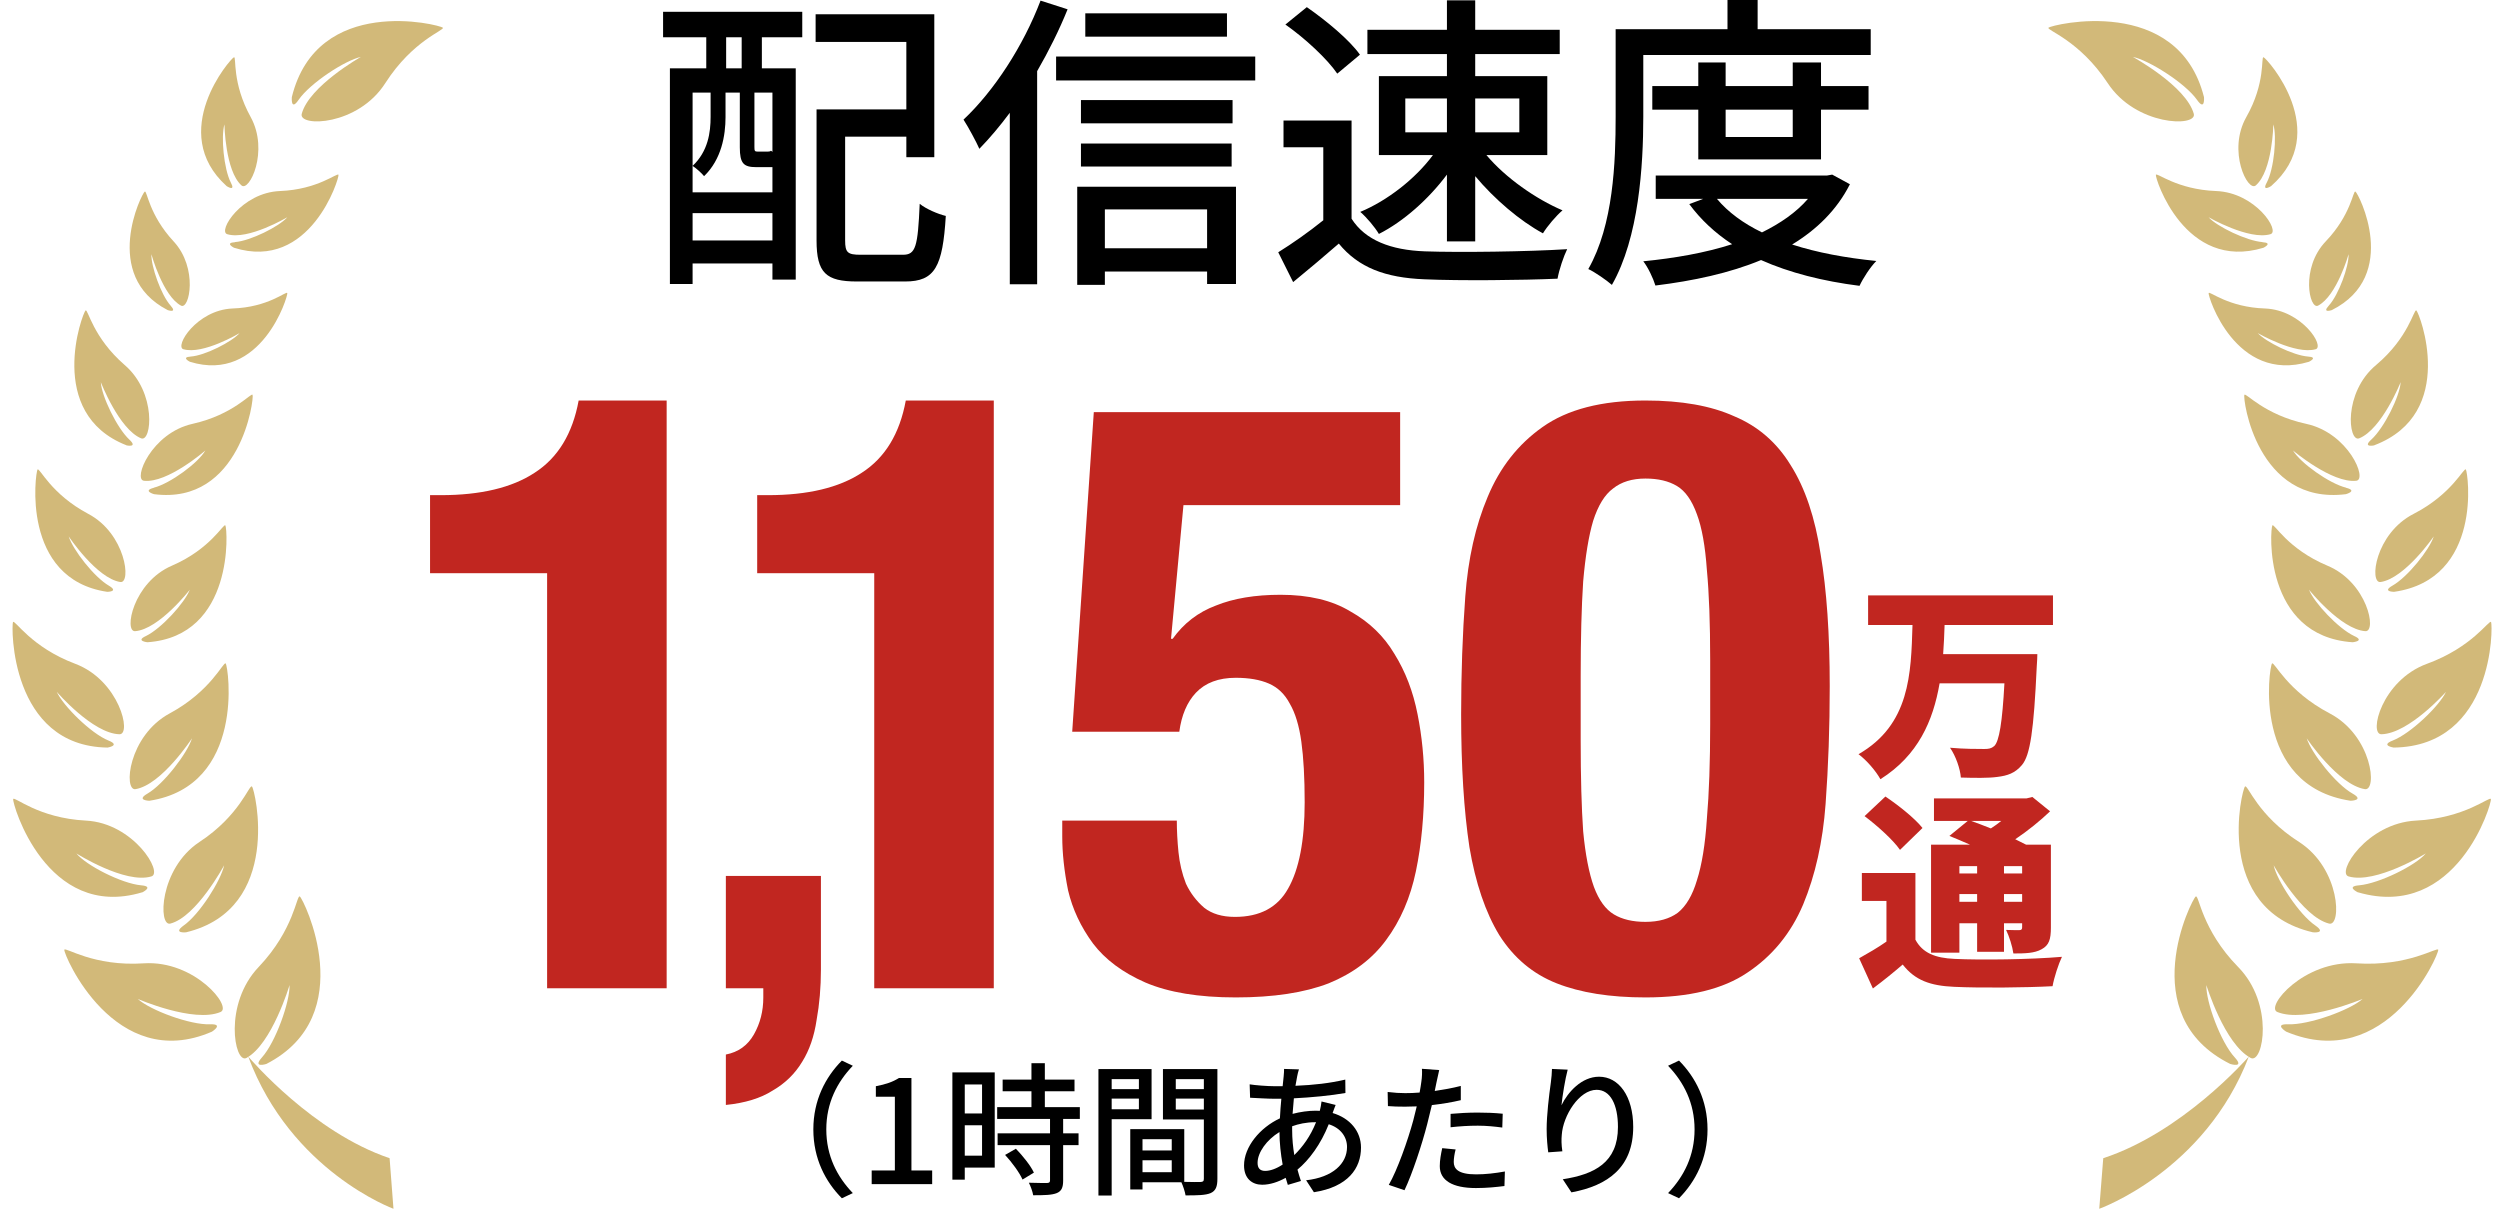 <svg width="190" height="92" viewBox="0 0 190 92" fill="none" xmlns="http://www.w3.org/2000/svg">
<g clip-path="url(#clip0_3263_10828)">
<path d="M181.922 56.816C181.922 56.816 180.879 56.654 181.848 56.281C183.219 55.746 185.396 53.648 185.897 52.579C185.897 52.579 183.088 55.746 180.994 55.803C180.008 55.835 180.994 51.712 184.451 50.448C187.909 49.184 189.166 47.086 189.322 47.272C189.461 47.556 189.568 56.71 181.922 56.816Z" fill="url(#paint0_linear_3263_10828)"/>
<path d="M179.214 67.826C179.214 67.826 178.236 67.364 179.304 67.283C180.815 67.145 183.583 65.784 184.363 64.86C184.363 64.86 180.552 67.202 178.499 66.61C177.53 66.359 179.871 62.551 183.616 62.365C187.361 62.179 189.225 60.486 189.307 60.729C189.406 61.028 186.72 70.005 179.214 67.817V67.826Z" fill="url(#paint1_linear_3263_10828)"/>
<path d="M179.729 59.975C177.684 59.643 175.31 56.111 175.31 56.111C175.663 57.237 177.536 59.611 178.801 60.316C179.72 60.834 178.644 60.858 178.644 60.858C171.088 59.716 172.46 50.65 172.674 50.424C172.846 50.245 173.807 52.514 177.051 54.215C180.303 55.916 180.698 60.145 179.72 59.975H179.729Z" fill="url(#paint2_linear_3263_10828)"/>
<path d="M174.736 63.993C177.882 66.019 177.98 70.459 177.003 70.191C174.958 69.673 172.798 65.76 172.798 65.76C173.044 66.918 174.736 69.511 175.976 70.345C176.847 70.961 175.779 70.856 175.779 70.856C168.166 69.073 170.383 59.959 170.622 59.773C170.835 59.603 171.566 61.976 174.736 63.993Z" fill="url(#paint3_linear_3263_10828)"/>
<path d="M170.919 80.286V80.302H170.911V80.286H170.919Z" fill="url(#paint4_linear_3263_10828)"/>
<path d="M159.543 91.871L159.847 88.023C165.851 86.054 170.68 80.545 170.91 80.302C167.576 89.019 159.535 91.871 159.535 91.871H159.543Z" fill="url(#paint5_linear_3263_10828)"/>
<path d="M179.08 73.213C183.047 73.472 185.248 71.933 185.306 72.184C185.38 72.516 181.388 81.622 173.75 78.406C173.75 78.406 172.781 77.807 173.89 77.847C175.475 77.904 178.596 76.77 179.557 75.919C179.557 75.919 175.179 77.766 173.085 76.915C172.116 76.551 175.089 72.962 179.089 73.213H179.08Z" fill="url(#paint6_linear_3263_10828)"/>
<path d="M171.075 80.407C171.075 80.407 171.067 80.407 171.058 80.407C169.054 79.346 167.683 74.866 167.683 74.866C167.642 76.121 168.767 79.208 169.851 80.375C170.607 81.201 169.498 80.861 169.498 80.861C162.09 77.167 166.599 68.296 166.878 68.133C167.133 67.988 167.313 70.645 170.097 73.489C172.865 76.308 172.003 80.82 171.075 80.415V80.407Z" fill="url(#paint7_linear_3263_10828)"/>
<path d="M179.763 47.969C177.891 47.831 175.484 44.817 175.484 44.817C175.87 45.806 177.718 47.774 178.909 48.333C179.772 48.714 178.802 48.811 178.802 48.811C171.961 48.35 172.528 40.175 172.7 39.932C172.84 39.746 173.842 41.714 176.872 42.986C179.936 44.258 180.659 48.034 179.763 47.969Z" fill="url(#paint8_linear_3263_10828)"/>
<path d="M178.302 37.072C179.214 37.299 178.286 37.558 178.286 37.558C171.502 38.401 170.434 30.259 170.574 30.008C170.68 29.813 172.06 31.515 175.271 32.212C178.491 32.908 179.953 36.449 179.074 36.538C177.226 36.74 174.269 34.237 174.269 34.237C174.82 35.177 177.021 36.748 178.302 37.064V37.072Z" fill="url(#paint9_linear_3263_10828)"/>
<path d="M175.987 26.541C174.46 26.978 171.593 25.317 171.593 25.317C172.201 25.982 174.287 27.018 175.421 27.099C176.209 27.148 175.478 27.496 175.478 27.496C169.877 29.173 167.782 22.474 167.856 22.271C167.93 22.093 169.335 23.357 172.16 23.446C174.952 23.567 176.718 26.346 175.979 26.549L175.987 26.541Z" fill="url(#paint10_linear_3263_10828)"/>
<path d="M171.944 18.407C172.782 18.455 172.026 18.828 172.026 18.828C166.039 20.659 163.772 13.521 163.846 13.287C163.92 13.084 165.439 14.405 168.421 14.518C171.435 14.631 173.324 17.588 172.552 17.799C170.926 18.277 167.854 16.511 167.854 16.511C168.495 17.224 170.753 18.309 171.944 18.398V18.407Z" fill="url(#paint11_linear_3263_10828)"/>
<path d="M155.685 2.106C155.931 1.871 165.524 -0.462 167.503 7.38C167.503 7.38 167.602 8.49 166.969 7.583C166.074 6.319 163.323 4.577 162.099 4.326C162.099 4.326 166.156 6.546 166.731 8.66C166.969 9.665 162.321 9.584 160.177 6.303C158.034 3.062 155.512 2.293 155.685 2.106Z" fill="url(#paint12_linear_3263_10828)"/>
<path d="M181.959 44.979C181.959 44.979 181.014 44.979 181.811 44.518C182.969 43.87 184.645 41.779 184.965 40.767C184.965 40.767 182.78 43.95 180.924 44.234C180.045 44.356 180.497 40.548 183.445 39.049C186.361 37.542 187.232 35.533 187.404 35.679C187.568 35.881 188.735 44.007 181.951 44.979H181.959Z" fill="url(#paint13_linear_3263_10828)"/>
<path d="M180.447 33.848C180.447 33.848 179.518 34.042 180.217 33.41C181.186 32.535 182.393 30.105 182.45 29.044C182.45 29.044 181.021 32.625 179.297 33.313C178.467 33.637 178.057 29.838 180.594 27.731C183.066 25.649 183.452 23.478 183.641 23.591C183.88 23.77 186.82 31.418 180.447 33.84V33.848Z" fill="url(#paint14_linear_3263_10828)"/>
<path d="M177.219 23.567C177.219 23.567 176.438 23.826 176.989 23.227C177.744 22.401 178.525 20.229 178.492 19.322C178.492 19.322 177.597 22.49 176.176 23.227C175.51 23.567 174.821 20.375 176.751 18.35C178.689 16.324 178.828 14.469 179.009 14.558C179.239 14.672 182.45 20.942 177.219 23.567Z" fill="url(#paint15_linear_3263_10828)"/>
<path d="M172.602 14.145C172.602 14.145 171.871 14.607 172.273 13.878C172.832 12.825 173.053 10.354 172.774 9.454C172.774 9.454 172.717 12.97 171.444 14.088C170.836 14.631 169.259 11.48 170.721 8.895C172.207 6.279 171.821 4.302 172.027 4.35C172.29 4.423 177.291 10.038 172.602 14.145Z" fill="url(#paint16_linear_3263_10828)"/>
</g>
<g clip-path="url(#clip1_3263_10828)">
<path d="M8.173 56.816C8.173 56.816 9.186 56.654 8.245 56.281C6.913 55.746 4.8 53.648 4.313 52.579C4.313 52.579 7.041 55.746 9.074 55.803C10.031 55.835 9.074 51.712 5.717 50.448C2.359 49.184 1.139 47.086 0.988 47.272C0.852 47.556 0.748 56.71 8.173 56.816Z" fill="url(#paint17_linear_3263_10828)"/>
<path d="M10.804 67.826C10.804 67.826 11.753 67.364 10.716 67.283C9.249 67.145 6.561 65.784 5.804 64.86C5.804 64.86 9.504 67.202 11.498 66.61C12.439 66.359 10.166 62.551 6.529 62.365C2.893 62.179 1.083 60.486 1.003 60.729C0.907 61.028 3.515 70.005 10.804 67.817V67.826Z" fill="url(#paint18_linear_3263_10828)"/>
<path d="M10.302 59.975C12.287 59.643 14.592 56.111 14.592 56.111C14.249 57.237 12.431 59.611 11.203 60.316C10.31 60.834 11.354 60.858 11.354 60.858C18.691 59.716 17.36 50.65 17.152 50.424C16.985 50.245 16.052 52.514 12.902 54.215C9.744 55.916 9.361 60.145 10.31 59.975H10.302Z" fill="url(#paint19_linear_3263_10828)"/>
<path d="M15.153 63.993C12.098 66.019 12.003 70.459 12.952 70.191C14.938 69.673 17.035 65.76 17.035 65.76C16.796 66.918 15.153 69.511 13.949 70.345C13.103 70.961 14.14 70.856 14.14 70.856C21.533 69.073 19.38 59.959 19.148 59.773C18.941 59.603 18.231 61.976 15.153 63.993Z" fill="url(#paint20_linear_3263_10828)"/>
<path d="M18.863 80.286V80.302H18.871V80.286H18.863Z" fill="url(#paint21_linear_3263_10828)"/>
<path d="M29.904 91.871L29.609 88.023C23.779 86.054 19.09 80.545 18.867 80.302C22.105 89.019 29.912 91.871 29.912 91.871H29.904Z" fill="url(#paint22_linear_3263_10828)"/>
<path d="M10.933 73.213C7.082 73.472 4.944 71.933 4.888 72.184C4.817 72.516 8.692 81.622 16.109 78.406C16.109 78.406 17.05 77.807 15.974 77.847C14.434 77.904 11.404 76.77 10.471 75.919C10.471 75.919 14.722 77.766 16.755 76.915C17.696 76.551 14.809 72.962 10.925 73.213H10.933Z" fill="url(#paint23_linear_3263_10828)"/>
<path d="M18.711 80.407C18.711 80.407 18.719 80.407 18.727 80.407C20.673 79.346 22.005 74.866 22.005 74.866C22.044 76.121 20.952 79.208 19.899 80.375C19.166 81.201 20.242 80.861 20.242 80.861C27.436 77.167 23.057 68.296 22.786 68.133C22.539 67.988 22.363 70.645 19.66 73.489C16.972 76.308 17.81 80.82 18.711 80.415V80.407Z" fill="url(#paint24_linear_3263_10828)"/>
<path d="M10.27 47.969C12.088 47.831 14.425 44.817 14.425 44.817C14.05 45.806 12.256 47.774 11.099 48.333C10.262 48.714 11.203 48.811 11.203 48.811C17.846 48.35 17.296 40.175 17.128 39.932C16.993 39.746 16.02 41.714 13.077 42.986C10.102 44.258 9.401 48.034 10.27 47.969Z" fill="url(#paint25_linear_3263_10828)"/>
<path d="M11.691 37.072C10.805 37.299 11.707 37.558 11.707 37.558C18.294 38.401 19.331 30.259 19.195 30.008C19.091 29.813 17.752 31.515 14.633 32.212C11.507 32.908 10.088 36.449 10.941 36.538C12.735 36.74 15.606 34.237 15.606 34.237C15.072 35.177 12.935 36.748 11.691 37.064V37.072Z" fill="url(#paint26_linear_3263_10828)"/>
<path d="M13.94 26.541C15.424 26.978 18.207 25.317 18.207 25.317C17.617 25.982 15.591 27.018 14.491 27.099C13.725 27.148 14.435 27.496 14.435 27.496C19.874 29.173 21.907 22.474 21.835 22.271C21.764 22.093 20.4 23.357 17.657 23.446C14.945 23.567 13.23 26.346 13.948 26.549L13.94 26.541Z" fill="url(#paint27_linear_3263_10828)"/>
<path d="M17.862 18.407C17.049 18.455 17.782 18.828 17.782 18.828C23.596 20.659 25.797 13.521 25.725 13.287C25.654 13.084 24.178 14.405 21.283 14.518C18.357 14.631 16.522 17.588 17.272 17.799C18.851 18.277 21.834 16.511 21.834 16.511C21.212 17.224 19.018 18.309 17.862 18.398V18.407Z" fill="url(#paint28_linear_3263_10828)"/>
<path d="M33.655 2.106C33.416 1.871 24.101 -0.462 22.179 7.38C22.179 7.38 22.083 8.49 22.697 7.583C23.567 6.319 26.238 4.577 27.427 4.326C27.427 4.326 23.487 6.546 22.929 8.661C22.697 9.665 27.211 9.584 29.293 6.303C31.374 3.062 33.822 2.293 33.655 2.106Z" fill="url(#paint29_linear_3263_10828)"/>
<path d="M8.141 44.979C8.141 44.979 9.058 44.979 8.285 44.518C7.16 43.87 5.533 41.779 5.222 40.767C5.222 40.767 7.344 43.95 9.146 44.234C9.999 44.356 9.561 40.548 6.698 39.049C3.867 37.542 3.021 35.533 2.854 35.679C2.694 35.881 1.562 44.007 8.149 44.979H8.141Z" fill="url(#paint30_linear_3263_10828)"/>
<path d="M9.608 33.848C9.608 33.848 10.509 34.042 9.831 33.41C8.89 32.535 7.718 30.105 7.662 29.044C7.662 29.044 9.05 32.625 10.725 33.313C11.53 33.637 11.929 29.838 9.465 27.731C7.064 25.649 6.689 23.478 6.506 23.591C6.275 23.77 3.42 31.418 9.608 33.84V33.848Z" fill="url(#paint31_linear_3263_10828)"/>
<path d="M12.743 23.567C12.743 23.567 13.501 23.826 12.966 23.227C12.233 22.401 11.475 20.229 11.507 19.322C11.507 19.322 12.376 22.49 13.756 23.227C14.402 23.567 15.072 20.375 13.198 18.35C11.316 16.324 11.18 14.469 11.005 14.558C10.781 14.672 7.663 20.942 12.743 23.567Z" fill="url(#paint32_linear_3263_10828)"/>
<path d="M17.225 14.145C17.225 14.145 17.935 14.607 17.544 13.878C17.002 12.825 16.786 10.354 17.057 9.454C17.057 9.454 17.113 12.97 18.349 14.088C18.939 14.631 20.471 11.48 19.051 8.895C17.608 6.279 17.983 4.302 17.783 4.35C17.528 4.423 12.671 10.038 17.225 14.145Z" fill="url(#paint33_linear_3263_10828)"/>
</g>
<path d="M124.89 4.179V8.878C124.89 12.585 124.56 18.063 122.505 21.652C122.104 21.298 121.183 20.661 120.711 20.448C122.624 17.095 122.789 12.302 122.789 8.878V2.22H131.289V0H133.58V2.22H142.175V4.179H124.89ZM136.248 8.335H131.148V10.413H136.248V8.335ZM138.397 12.113H129.07V8.335H125.575V6.541H129.07V4.746H131.148V6.541H136.248V4.746H138.397V6.541H142.009V8.335H138.397V12.113ZM137.405 15.112H130.486C131.336 16.127 132.493 16.977 133.91 17.662C135.303 16.977 136.508 16.151 137.405 15.112ZM139.247 13.27L140.593 14.002C139.601 15.962 138.066 17.45 136.201 18.583C138.09 19.197 140.262 19.598 142.6 19.834C142.151 20.283 141.584 21.157 141.324 21.723C138.538 21.369 136.012 20.732 133.839 19.764C131.455 20.755 128.692 21.346 125.811 21.7C125.646 21.157 125.245 20.307 124.89 19.858C127.275 19.622 129.589 19.22 131.643 18.559C130.345 17.709 129.259 16.694 128.385 15.513L129.448 15.112H125.835V13.341H138.845L139.247 13.27Z" fill="black"/>
<path d="M106.803 7.485V10.059H109.967V7.485H106.803ZM115.469 7.485H112.116V10.059H115.469V7.485ZM109.967 18.347V13.27C108.574 15.136 106.662 16.836 104.796 17.78C104.489 17.261 103.852 16.505 103.38 16.104C105.434 15.254 107.583 13.577 108.905 11.783H104.796V5.785H109.967V4.109H103.923V2.267H109.967V0.024H112.116V2.267H118.539V4.109H112.116V5.785H117.594V11.783H112.966C114.407 13.506 116.744 15.136 118.751 15.986C118.255 16.411 117.594 17.19 117.264 17.733C115.516 16.788 113.58 15.136 112.116 13.388V18.347H109.967ZM103.356 4.156L101.632 5.596C100.877 4.486 99.177 2.904 97.689 1.865L99.318 0.543C100.782 1.558 102.553 3.022 103.356 4.156ZM102.719 9.162V16.623C103.757 18.252 105.694 19.008 108.291 19.102C110.912 19.197 116.154 19.126 119.105 18.937C118.846 19.457 118.492 20.495 118.373 21.18C115.705 21.298 110.959 21.346 108.267 21.227C105.269 21.109 103.238 20.33 101.75 18.512C100.641 19.48 99.507 20.425 98.279 21.44L97.146 19.173C98.209 18.512 99.46 17.638 100.57 16.741V11.192H97.547V9.162H102.719Z" fill="black"/>
<path d="M93.25 1.015V2.786H82.483V1.015H93.25ZM79.082 0.047L81.137 0.708C80.499 2.29 79.696 3.896 78.823 5.407V21.605H76.745V8.571C75.989 9.587 75.21 10.508 74.431 11.31C74.218 10.815 73.581 9.634 73.227 9.091C75.541 6.918 77.76 3.518 79.082 0.047ZM91.739 15.915H83.97V18.866H91.739V15.915ZM81.869 21.652V14.191H93.935V21.582H91.739V20.637H83.97V21.652H81.869ZM82.152 12.656V10.909H93.604V12.656H82.152ZM93.675 7.603V9.374H82.152V7.603H93.675ZM80.263 4.297H95.398V6.116H80.263V4.297Z" fill="black"/>
<path d="M56.367 5.195V2.833H55.187V5.195H56.367ZM58.705 11.546V7.036H57.336V11.169C57.336 11.476 57.359 11.523 57.595 11.523H58.257C58.493 11.523 58.563 11.499 58.587 11.452C58.634 11.476 58.658 11.499 58.705 11.546ZM52.637 18.276H58.705V16.198H52.637V18.276ZM52.637 7.036V14.616H58.705V12.703C58.634 12.703 58.563 12.703 58.469 12.703H57.477C56.509 12.703 56.226 12.42 56.226 11.192V7.036H55.14V8.902C55.14 10.295 54.833 12.113 53.51 13.388C53.322 13.152 52.897 12.774 52.637 12.609C53.817 11.499 54.006 10.059 54.006 8.878V7.036H52.637ZM50.394 2.833V0.897H60.972V2.833H57.902V5.195H60.476V21.251H58.705V20.023H52.637V21.582H50.913V5.195H53.676V2.833H50.394ZM65.411 19.362H68.622C69.59 19.362 69.756 18.772 69.897 15.49C70.393 15.891 71.29 16.269 71.881 16.411C71.645 20.283 71.054 21.393 68.788 21.393H65.128C62.79 21.393 62.058 20.755 62.058 18.276V8.312H68.882V3.188H61.987V1.086H71.007V11.948H68.882V10.389H64.23V18.276C64.23 19.197 64.419 19.362 65.411 19.362Z" fill="black"/>
<path d="M129.772 85.836C129.772 88.059 128.853 89.81 127.605 91.069L126.773 90.675C127.966 89.427 128.787 87.851 128.787 85.836C128.787 83.822 127.966 82.246 126.773 80.998L127.605 80.604C128.853 81.863 129.772 83.614 129.772 85.836Z" fill="black"/>
<path d="M119.144 81.294C118.957 81.983 118.739 83.308 118.673 83.998C119.155 83.001 120.205 81.83 121.53 81.83C123.019 81.83 124.124 83.297 124.124 85.65C124.124 88.704 122.219 90.106 119.428 90.62L118.771 89.624C121.169 89.252 122.964 88.365 122.964 85.65C122.964 83.943 122.384 82.826 121.344 82.826C120.008 82.826 118.793 84.796 118.695 86.242C118.662 86.603 118.662 86.975 118.739 87.5L117.666 87.577C117.611 87.161 117.545 86.526 117.545 85.804C117.545 84.775 117.721 83.275 117.863 82.279C117.918 81.907 117.939 81.546 117.95 81.239L119.144 81.294Z" fill="black"/>
<path d="M110.627 87.358C110.54 87.697 110.485 88.037 110.485 88.31C110.485 88.803 110.781 89.252 112.182 89.252C112.904 89.252 113.649 89.164 114.371 89.033L114.338 90.138C113.736 90.215 113.003 90.292 112.171 90.292C110.387 90.292 109.423 89.711 109.423 88.628C109.423 88.168 109.511 87.708 109.609 87.26L110.627 87.358ZM109.379 81.326C109.314 81.6 109.215 82.049 109.172 82.268C109.139 82.454 109.095 82.673 109.04 82.914C109.708 82.815 110.387 82.695 111.021 82.531V83.614C110.332 83.778 109.566 83.899 108.821 83.987C108.712 84.457 108.591 84.961 108.471 85.421C108.077 86.964 107.333 89.219 106.741 90.456L105.548 90.051C106.194 88.934 106.993 86.679 107.409 85.147C107.497 84.808 107.584 84.446 107.672 84.085C107.354 84.096 107.059 84.107 106.785 84.107C106.282 84.107 105.877 84.096 105.483 84.063L105.461 82.99C105.997 83.056 106.38 83.078 106.796 83.078C107.135 83.078 107.508 83.067 107.891 83.034C107.946 82.706 108 82.421 108.022 82.213C108.077 81.874 108.088 81.469 108.066 81.228L109.379 81.326ZM110.244 84.654C110.835 84.6 111.591 84.556 112.291 84.556C112.926 84.556 113.583 84.578 114.207 84.643L114.174 85.694C113.616 85.618 112.97 85.552 112.313 85.552C111.602 85.552 110.934 85.596 110.244 85.672V84.654Z" fill="black"/>
<path d="M98.718 81.272C98.663 81.436 98.619 81.633 98.586 81.797C98.543 82.005 98.499 82.257 98.455 82.52C99.823 82.465 101.082 82.323 102.242 82.049L102.253 83.067C101.148 83.264 99.681 83.406 98.335 83.472C98.302 83.844 98.269 84.249 98.236 84.654C98.816 84.501 99.44 84.413 99.987 84.413C100.097 84.413 100.206 84.413 100.305 84.424C100.36 84.227 100.414 83.899 100.436 83.713L101.509 83.976C101.443 84.118 101.356 84.391 101.279 84.589C102.604 84.983 103.436 85.979 103.436 87.216C103.436 88.781 102.461 90.204 99.856 90.609L99.265 89.701C101.301 89.471 102.374 88.431 102.374 87.172C102.374 86.406 101.892 85.727 100.984 85.442C100.382 86.964 99.495 88.157 98.608 88.891C98.685 89.197 98.783 89.482 98.871 89.755L97.875 90.051C97.82 89.887 97.765 89.711 97.711 89.514C97.141 89.832 96.517 90.04 95.926 90.04C95.171 90.04 94.547 89.58 94.547 88.573C94.547 87.161 95.751 85.705 97.273 84.994C97.295 84.49 97.338 83.976 97.382 83.505C97.196 83.505 97.021 83.505 96.846 83.505C96.331 83.505 95.478 83.45 95.007 83.428L94.974 82.41C95.357 82.476 96.32 82.552 96.879 82.552C97.076 82.552 97.284 82.552 97.481 82.552C97.503 82.279 97.535 82.038 97.557 81.819C97.579 81.622 97.59 81.392 97.59 81.239L98.718 81.272ZM98.203 85.858C98.203 86.559 98.269 87.194 98.367 87.785C99.002 87.161 99.593 86.362 100.02 85.289H99.944C99.276 85.289 98.685 85.421 98.203 85.596C98.203 85.683 98.203 85.771 98.203 85.858ZM95.576 88.376C95.576 88.781 95.762 88.989 96.156 88.989C96.528 88.989 96.999 88.825 97.481 88.507C97.338 87.73 97.24 86.844 97.24 86.034C96.266 86.625 95.576 87.588 95.576 88.376Z" fill="black"/>
<path d="M86.556 82.016H84.487V82.772H86.556V82.016ZM84.487 84.304H86.556V83.494H84.487V84.304ZM87.52 85.059H84.487V90.861H83.481V81.25H87.52V85.059ZM89.359 84.326H91.493V83.494H89.359V84.326ZM91.493 82.016H89.359V82.772H91.493V82.016ZM86.83 89.088H89.052V88.179H86.83V89.088ZM89.052 86.581H86.83V87.435H89.052V86.581ZM92.522 81.25V89.591C92.522 90.171 92.402 90.5 92.008 90.675C91.624 90.839 91.022 90.85 90.103 90.85C90.059 90.576 89.917 90.138 89.786 89.854H86.83V90.401H85.9V85.815H90.004V89.821C90.541 89.843 91.066 89.832 91.241 89.832C91.439 89.821 91.493 89.766 91.493 89.58V85.081H88.384V81.25H92.522Z" fill="black"/>
<path d="M74.636 82.421H73.322V84.621H74.636V82.421ZM73.322 87.829H74.636V85.519H73.322V87.829ZM75.599 81.502V88.737H73.322V89.657H72.381V81.502H75.599ZM76.387 87.774L77.208 87.303C77.734 87.851 78.336 88.595 78.576 89.12L77.712 89.646C77.482 89.12 76.913 88.343 76.387 87.774ZM82.068 85.037H80.799V86.132H81.97V87.03H80.799V89.722C80.799 90.248 80.678 90.522 80.317 90.675C79.934 90.828 79.376 90.839 78.522 90.839C78.478 90.565 78.336 90.171 78.193 89.887C78.806 89.909 79.408 89.909 79.573 89.909C79.748 89.898 79.802 89.854 79.802 89.701V87.03H75.818V86.132H79.802V85.037H75.785V84.14H78.39V82.936H76.201V82.049H78.39V80.801H79.408V82.049H81.663V82.936H79.408V84.14H82.068V85.037Z" fill="black"/>
<path d="M66.248 89.996V88.956H68.01V83.352H66.565V82.552C67.32 82.41 67.857 82.224 68.316 81.929H69.269V88.956H70.845V89.996H66.248Z" fill="black"/>
<path d="M61.814 85.836C61.814 83.614 62.734 81.863 63.982 80.604L64.814 80.998C63.62 82.246 62.799 83.822 62.799 85.836C62.799 87.851 63.62 89.427 64.814 90.675L63.982 91.069C62.734 89.81 61.814 88.059 61.814 85.836Z" fill="black"/>
<path d="M111.046 54.289C111.046 51.176 111.151 48.189 111.362 45.329C111.572 42.469 112.14 39.945 113.065 37.758C113.991 35.529 115.379 33.762 117.229 32.458C119.122 31.112 121.73 30.439 125.053 30.439C127.787 30.439 130.038 30.838 131.804 31.638C133.613 32.395 135.043 33.636 136.095 35.36C137.188 37.085 137.945 39.335 138.366 42.111C138.829 44.845 139.06 48.189 139.06 52.143C139.06 55.256 138.955 58.242 138.745 61.103C138.534 63.963 137.966 66.508 137.041 68.737C136.116 70.924 134.707 72.649 132.814 73.911C130.963 75.173 128.376 75.804 125.053 75.804C122.361 75.804 120.111 75.446 118.302 74.731C116.493 74.016 115.042 72.796 113.948 71.072C112.897 69.347 112.14 67.118 111.677 64.384C111.256 61.608 111.046 58.242 111.046 54.289ZM120.132 56.245C120.132 59.063 120.195 61.376 120.321 63.185C120.489 64.951 120.763 66.361 121.141 67.412C121.52 68.422 122.025 69.116 122.656 69.494C123.286 69.873 124.086 70.062 125.053 70.062C126.063 70.062 126.883 69.831 127.514 69.368C128.145 68.863 128.628 68.043 128.965 66.907C129.344 65.73 129.596 64.173 129.722 62.238C129.89 60.304 129.974 57.906 129.974 55.046V50.187C129.974 47.369 129.89 45.077 129.722 43.31C129.596 41.501 129.344 40.092 128.965 39.083C128.586 38.031 128.082 37.316 127.451 36.938C126.82 36.559 126.021 36.37 125.053 36.37C124.044 36.37 123.223 36.622 122.592 37.127C121.961 37.59 121.457 38.41 121.078 39.588C120.742 40.723 120.489 42.259 120.321 44.194C120.195 46.128 120.132 48.526 120.132 51.386V56.245Z" fill="#C12620"/>
<path d="M106.411 38.389H89.943L88.997 48.547H89.123C89.964 47.369 91.058 46.528 92.404 46.023C93.75 45.476 95.39 45.203 97.325 45.203C99.47 45.203 101.237 45.624 102.625 46.465C104.055 47.264 105.17 48.337 105.969 49.683C106.81 51.029 107.399 52.564 107.736 54.288C108.072 55.971 108.24 57.696 108.24 59.462C108.24 61.944 108.03 64.194 107.609 66.213C107.189 68.232 106.432 69.978 105.338 71.45C104.286 72.88 102.835 73.974 100.984 74.731C99.134 75.446 96.778 75.804 93.918 75.804C91.1 75.804 88.807 75.425 87.041 74.668C85.316 73.911 83.991 72.922 83.066 71.703C82.14 70.441 81.509 69.095 81.173 67.665C80.878 66.192 80.731 64.825 80.731 63.563V62.365H89.438C89.438 63.122 89.48 63.921 89.564 64.762C89.648 65.603 89.838 66.403 90.132 67.16C90.469 67.875 90.931 68.485 91.52 68.99C92.109 69.452 92.887 69.684 93.855 69.684C95.748 69.684 97.094 68.969 97.893 67.538C98.734 66.066 99.155 63.879 99.155 60.977C99.155 59.126 99.071 57.59 98.902 56.371C98.734 55.151 98.44 54.183 98.019 53.468C97.641 52.753 97.115 52.248 96.442 51.954C95.769 51.66 94.927 51.512 93.918 51.512C92.614 51.512 91.605 51.891 90.889 52.648C90.216 53.363 89.796 54.352 89.627 55.614H81.488L83.129 31.322H106.411V38.389Z" fill="#C12620"/>
<path d="M66.442 75.11V43.562H57.546V37.632H58.366C61.395 37.632 63.772 37.064 65.496 35.928C67.263 34.792 68.377 32.963 68.84 30.439H75.528V75.11H66.442Z" fill="#C12620"/>
<path d="M62.39 66.572V73.687C62.39 75.037 62.28 76.314 62.062 77.518C61.879 78.758 61.514 79.817 60.967 80.692C60.419 81.605 59.672 82.334 58.723 82.882C57.811 83.465 56.625 83.83 55.165 83.976V80.145C56.114 79.963 56.825 79.452 57.3 78.612C57.774 77.773 58.011 76.843 58.011 75.821V75.11H55.165V66.572H62.39Z" fill="#C12620"/>
<path d="M41.58 75.11V43.562H32.684V37.632H33.504C36.533 37.632 38.909 37.064 40.634 35.928C42.401 34.792 43.515 32.963 43.978 30.439H50.666V75.11H41.58Z" fill="#C12620"/>
<path d="M150.261 65.827H148.914V66.381H150.261V65.827ZM152.098 62.39H149.801C150.261 62.548 150.783 62.754 151.306 62.96C151.575 62.786 151.845 62.596 152.098 62.39ZM153.682 65.827H152.304V66.381H153.682V65.827ZM152.304 68.536H153.682V67.95H152.304V68.536ZM148.914 68.536H150.261V67.95H148.914V68.536ZM148.914 70.167V72.401H146.76V64.195H149.722C149.183 63.958 148.629 63.72 148.154 63.53L149.548 62.39H146.982V60.679H154.015L154.458 60.568L155.805 61.661C155.06 62.374 154.126 63.134 153.159 63.783C153.46 63.926 153.745 64.069 153.983 64.195H155.868V70.5C155.868 71.387 155.726 71.846 155.155 72.147C154.617 72.448 153.904 72.464 153.017 72.464C152.938 71.91 152.7 71.165 152.462 70.674C152.827 70.69 153.318 70.69 153.46 70.69C153.635 70.69 153.682 70.627 153.682 70.468V70.167H152.304V72.337H150.261V70.167H148.914ZM146.11 62.928L144.4 64.591C143.893 63.847 142.673 62.754 141.707 62.025L143.291 60.536C144.257 61.186 145.524 62.184 146.11 62.928ZM145.572 66.35V71.419C146.11 72.417 147.061 72.813 148.55 72.876C150.53 72.971 154.347 72.924 156.708 72.718C156.454 73.24 156.106 74.302 155.995 74.951C153.92 75.062 150.546 75.094 148.518 74.999C146.712 74.919 145.54 74.507 144.606 73.304C143.924 73.89 143.227 74.46 142.34 75.125L141.295 72.828C141.944 72.464 142.689 72.036 143.37 71.561V68.472H141.501V66.35H145.572Z" fill="#C12620"/>
<path d="M156.026 47.498H147.789C147.774 48.243 147.726 48.972 147.679 49.716H154.838C154.838 49.716 154.823 50.413 154.791 50.698C154.569 55.466 154.3 57.399 153.666 58.143C153.143 58.761 152.573 58.951 151.797 59.046C151.132 59.141 150.055 59.125 149.025 59.094C148.977 58.444 148.645 57.462 148.201 56.828C149.263 56.923 150.308 56.923 150.799 56.923C151.132 56.923 151.338 56.892 151.559 56.702C151.94 56.353 152.177 54.88 152.336 51.934H147.409C146.918 54.785 145.778 57.414 142.911 59.22C142.562 58.587 141.865 57.779 141.247 57.319C145.16 55.07 145.239 51.205 145.35 47.498H141.976V45.249H156.026V47.498Z" fill="#C12620"/>
<defs>
<linearGradient id="paint0_linear_3263_10828" x1="160.316" y1="51.662" x2="160.316" y2="51.662" gradientUnits="userSpaceOnUse">
<stop offset="0.104" stop-color="#D2B979"/>
<stop offset="0.511" stop-color="#EDD391"/>
<stop offset="0.903" stop-color="#D2B979"/>
</linearGradient>
<linearGradient id="paint1_linear_3263_10828" x1="152.6" y1="64.139" x2="152.6" y2="64.139" gradientUnits="userSpaceOnUse">
<stop offset="0.104" stop-color="#D2B979"/>
<stop offset="0.511" stop-color="#EDD391"/>
<stop offset="0.903" stop-color="#D2B979"/>
</linearGradient>
<linearGradient id="paint2_linear_3263_10828" x1="154.401" y1="55.225" x2="154.401" y2="55.225" gradientUnits="userSpaceOnUse">
<stop offset="0.104" stop-color="#D2B979"/>
<stop offset="0.511" stop-color="#EDD391"/>
<stop offset="0.903" stop-color="#D2B979"/>
</linearGradient>
<linearGradient id="paint3_linear_3263_10828" x1="152.89" y1="64.876" x2="152.89" y2="64.876" gradientUnits="userSpaceOnUse">
<stop offset="0.104" stop-color="#D2B979"/>
<stop offset="0.511" stop-color="#EDD391"/>
<stop offset="0.903" stop-color="#D2B979"/>
</linearGradient>
<linearGradient id="paint4_linear_3263_10828" x1="170.894" y1="80.293" x2="170.894" y2="80.293" gradientUnits="userSpaceOnUse">
<stop offset="0.104" stop-color="#D2B979"/>
<stop offset="0.511" stop-color="#EDD391"/>
<stop offset="0.903" stop-color="#D2B979"/>
</linearGradient>
<linearGradient id="paint5_linear_3263_10828" x1="133.052" y1="85.631" x2="133.052" y2="85.631" gradientUnits="userSpaceOnUse">
<stop offset="0.104" stop-color="#D2B979"/>
<stop offset="0.511" stop-color="#EDD391"/>
<stop offset="0.903" stop-color="#D2B979"/>
</linearGradient>
<linearGradient id="paint6_linear_3263_10828" x1="144.016" y1="75.352" x2="144.016" y2="75.352" gradientUnits="userSpaceOnUse">
<stop offset="0.104" stop-color="#D2B979"/>
<stop offset="0.511" stop-color="#EDD391"/>
<stop offset="0.903" stop-color="#D2B979"/>
</linearGradient>
<linearGradient id="paint7_linear_3263_10828" x1="149.649" y1="74.025" x2="149.649" y2="74.025" gradientUnits="userSpaceOnUse">
<stop offset="0.104" stop-color="#D2B979"/>
<stop offset="0.511" stop-color="#EDD391"/>
<stop offset="0.903" stop-color="#D2B979"/>
</linearGradient>
<linearGradient id="paint8_linear_3263_10828" x1="155.129" y1="44.016" x2="155.129" y2="44.016" gradientUnits="userSpaceOnUse">
<stop offset="0.104" stop-color="#D2B979"/>
<stop offset="0.511" stop-color="#EDD391"/>
<stop offset="0.903" stop-color="#D2B979"/>
</linearGradient>
<linearGradient id="paint9_linear_3263_10828" x1="150.16" y1="33.506" x2="150.16" y2="33.506" gradientUnits="userSpaceOnUse">
<stop offset="0.104" stop-color="#D2B979"/>
<stop offset="0.511" stop-color="#EDD391"/>
<stop offset="0.903" stop-color="#D2B979"/>
</linearGradient>
<linearGradient id="paint10_linear_3263_10828" x1="148.547" y1="24.793" x2="148.547" y2="24.793" gradientUnits="userSpaceOnUse">
<stop offset="0.104" stop-color="#D2B979"/>
<stop offset="0.511" stop-color="#EDD391"/>
<stop offset="0.903" stop-color="#D2B979"/>
</linearGradient>
<linearGradient id="paint11_linear_3263_10828" x1="143.169" y1="15.966" x2="143.169" y2="15.966" gradientUnits="userSpaceOnUse">
<stop offset="0.104" stop-color="#D2B979"/>
<stop offset="0.511" stop-color="#EDD391"/>
<stop offset="0.903" stop-color="#D2B979"/>
</linearGradient>
<linearGradient id="paint12_linear_3263_10828" x1="128.129" y1="5.114" x2="128.129" y2="5.114" gradientUnits="userSpaceOnUse">
<stop offset="0.104" stop-color="#D2B979"/>
<stop offset="0.511" stop-color="#EDD391"/>
<stop offset="0.903" stop-color="#D2B979"/>
</linearGradient>
<linearGradient id="paint13_linear_3263_10828" x1="164.092" y1="39.959" x2="164.092" y2="39.959" gradientUnits="userSpaceOnUse">
<stop offset="0.104" stop-color="#D2B979"/>
<stop offset="0.511" stop-color="#EDD391"/>
<stop offset="0.903" stop-color="#D2B979"/>
</linearGradient>
<linearGradient id="paint14_linear_3263_10828" x1="165.008" y1="28.327" x2="165.008" y2="28.327" gradientUnits="userSpaceOnUse">
<stop offset="0.104" stop-color="#D2B979"/>
<stop offset="0.511" stop-color="#EDD391"/>
<stop offset="0.903" stop-color="#D2B979"/>
</linearGradient>
<linearGradient id="paint15_linear_3263_10828" x1="164.536" y1="18.732" x2="164.536" y2="18.732" gradientUnits="userSpaceOnUse">
<stop offset="0.104" stop-color="#D2B979"/>
<stop offset="0.511" stop-color="#EDD391"/>
<stop offset="0.903" stop-color="#D2B979"/>
</linearGradient>
<linearGradient id="paint16_linear_3263_10828" x1="159.682" y1="8.928" x2="159.682" y2="8.928" gradientUnits="userSpaceOnUse">
<stop offset="0.104" stop-color="#D2B979"/>
<stop offset="0.511" stop-color="#EDD391"/>
<stop offset="0.903" stop-color="#D2B979"/>
</linearGradient>
<linearGradient id="paint17_linear_3263_10828" x1="29.152" y1="51.662" x2="29.152" y2="51.662" gradientUnits="userSpaceOnUse">
<stop offset="0.104" stop-color="#D2B979"/>
<stop offset="0.511" stop-color="#EDD391"/>
<stop offset="0.903" stop-color="#D2B979"/>
</linearGradient>
<linearGradient id="paint18_linear_3263_10828" x1="36.646" y1="64.139" x2="36.646" y2="64.139" gradientUnits="userSpaceOnUse">
<stop offset="0.104" stop-color="#D2B979"/>
<stop offset="0.511" stop-color="#EDD391"/>
<stop offset="0.903" stop-color="#D2B979"/>
</linearGradient>
<linearGradient id="paint19_linear_3263_10828" x1="34.895" y1="55.225" x2="34.895" y2="55.225" gradientUnits="userSpaceOnUse">
<stop offset="0.104" stop-color="#D2B979"/>
<stop offset="0.511" stop-color="#EDD391"/>
<stop offset="0.903" stop-color="#D2B979"/>
</linearGradient>
<linearGradient id="paint20_linear_3263_10828" x1="36.365" y1="64.876" x2="36.365" y2="64.876" gradientUnits="userSpaceOnUse">
<stop offset="0.104" stop-color="#D2B979"/>
<stop offset="0.511" stop-color="#EDD391"/>
<stop offset="0.903" stop-color="#D2B979"/>
</linearGradient>
<linearGradient id="paint21_linear_3263_10828" x1="18.89" y1="80.293" x2="18.89" y2="80.293" gradientUnits="userSpaceOnUse">
<stop offset="0.104" stop-color="#D2B979"/>
<stop offset="0.511" stop-color="#EDD391"/>
<stop offset="0.903" stop-color="#D2B979"/>
</linearGradient>
<linearGradient id="paint22_linear_3263_10828" x1="55.627" y1="85.631" x2="55.627" y2="85.631" gradientUnits="userSpaceOnUse">
<stop offset="0.104" stop-color="#D2B979"/>
<stop offset="0.511" stop-color="#EDD391"/>
<stop offset="0.903" stop-color="#D2B979"/>
</linearGradient>
<linearGradient id="paint23_linear_3263_10828" x1="44.981" y1="75.352" x2="44.981" y2="75.352" gradientUnits="userSpaceOnUse">
<stop offset="0.104" stop-color="#D2B979"/>
<stop offset="0.511" stop-color="#EDD391"/>
<stop offset="0.903" stop-color="#D2B979"/>
</linearGradient>
<linearGradient id="paint24_linear_3263_10828" x1="39.516" y1="74.025" x2="39.516" y2="74.025" gradientUnits="userSpaceOnUse">
<stop offset="0.104" stop-color="#D2B979"/>
<stop offset="0.511" stop-color="#EDD391"/>
<stop offset="0.903" stop-color="#D2B979"/>
</linearGradient>
<linearGradient id="paint25_linear_3263_10828" x1="34.19" y1="44.016" x2="34.19" y2="44.016" gradientUnits="userSpaceOnUse">
<stop offset="0.104" stop-color="#D2B979"/>
<stop offset="0.511" stop-color="#EDD391"/>
<stop offset="0.903" stop-color="#D2B979"/>
</linearGradient>
<linearGradient id="paint26_linear_3263_10828" x1="39.017" y1="33.506" x2="39.017" y2="33.506" gradientUnits="userSpaceOnUse">
<stop offset="0.104" stop-color="#D2B979"/>
<stop offset="0.511" stop-color="#EDD391"/>
<stop offset="0.903" stop-color="#D2B979"/>
</linearGradient>
<linearGradient id="paint27_linear_3263_10828" x1="40.586" y1="24.793" x2="40.586" y2="24.793" gradientUnits="userSpaceOnUse">
<stop offset="0.104" stop-color="#D2B979"/>
<stop offset="0.511" stop-color="#EDD391"/>
<stop offset="0.903" stop-color="#D2B979"/>
</linearGradient>
<linearGradient id="paint28_linear_3263_10828" x1="45.803" y1="15.966" x2="45.803" y2="15.966" gradientUnits="userSpaceOnUse">
<stop offset="0.104" stop-color="#D2B979"/>
<stop offset="0.511" stop-color="#EDD391"/>
<stop offset="0.903" stop-color="#D2B979"/>
</linearGradient>
<linearGradient id="paint29_linear_3263_10828" x1="60.412" y1="5.114" x2="60.412" y2="5.114" gradientUnits="userSpaceOnUse">
<stop offset="0.104" stop-color="#D2B979"/>
<stop offset="0.511" stop-color="#EDD391"/>
<stop offset="0.903" stop-color="#D2B979"/>
</linearGradient>
<linearGradient id="paint30_linear_3263_10828" x1="25.491" y1="39.959" x2="25.491" y2="39.959" gradientUnits="userSpaceOnUse">
<stop offset="0.104" stop-color="#D2B979"/>
<stop offset="0.511" stop-color="#EDD391"/>
<stop offset="0.903" stop-color="#D2B979"/>
</linearGradient>
<linearGradient id="paint31_linear_3263_10828" x1="24.6" y1="28.327" x2="24.6" y2="28.327" gradientUnits="userSpaceOnUse">
<stop offset="0.104" stop-color="#D2B979"/>
<stop offset="0.511" stop-color="#EDD391"/>
<stop offset="0.903" stop-color="#D2B979"/>
</linearGradient>
<linearGradient id="paint32_linear_3263_10828" x1="25.058" y1="18.732" x2="25.058" y2="18.732" gradientUnits="userSpaceOnUse">
<stop offset="0.104" stop-color="#D2B979"/>
<stop offset="0.511" stop-color="#EDD391"/>
<stop offset="0.903" stop-color="#D2B979"/>
</linearGradient>
<linearGradient id="paint33_linear_3263_10828" x1="29.77" y1="8.928" x2="29.77" y2="8.928" gradientUnits="userSpaceOnUse">
<stop offset="0.104" stop-color="#D2B979"/>
<stop offset="0.511" stop-color="#EDD391"/>
<stop offset="0.903" stop-color="#D2B979"/>
</linearGradient>
<clipPath id="clip0_3263_10828">
<rect width="33.682" height="90.267" fill="white" transform="matrix(-1 0 0 1 189.358 1.604)"/>
</clipPath>
<clipPath id="clip1_3263_10828">
<rect width="32.705" height="90.267" fill="white" transform="translate(0.956 1.604)"/>
</clipPath>
</defs>
</svg>
